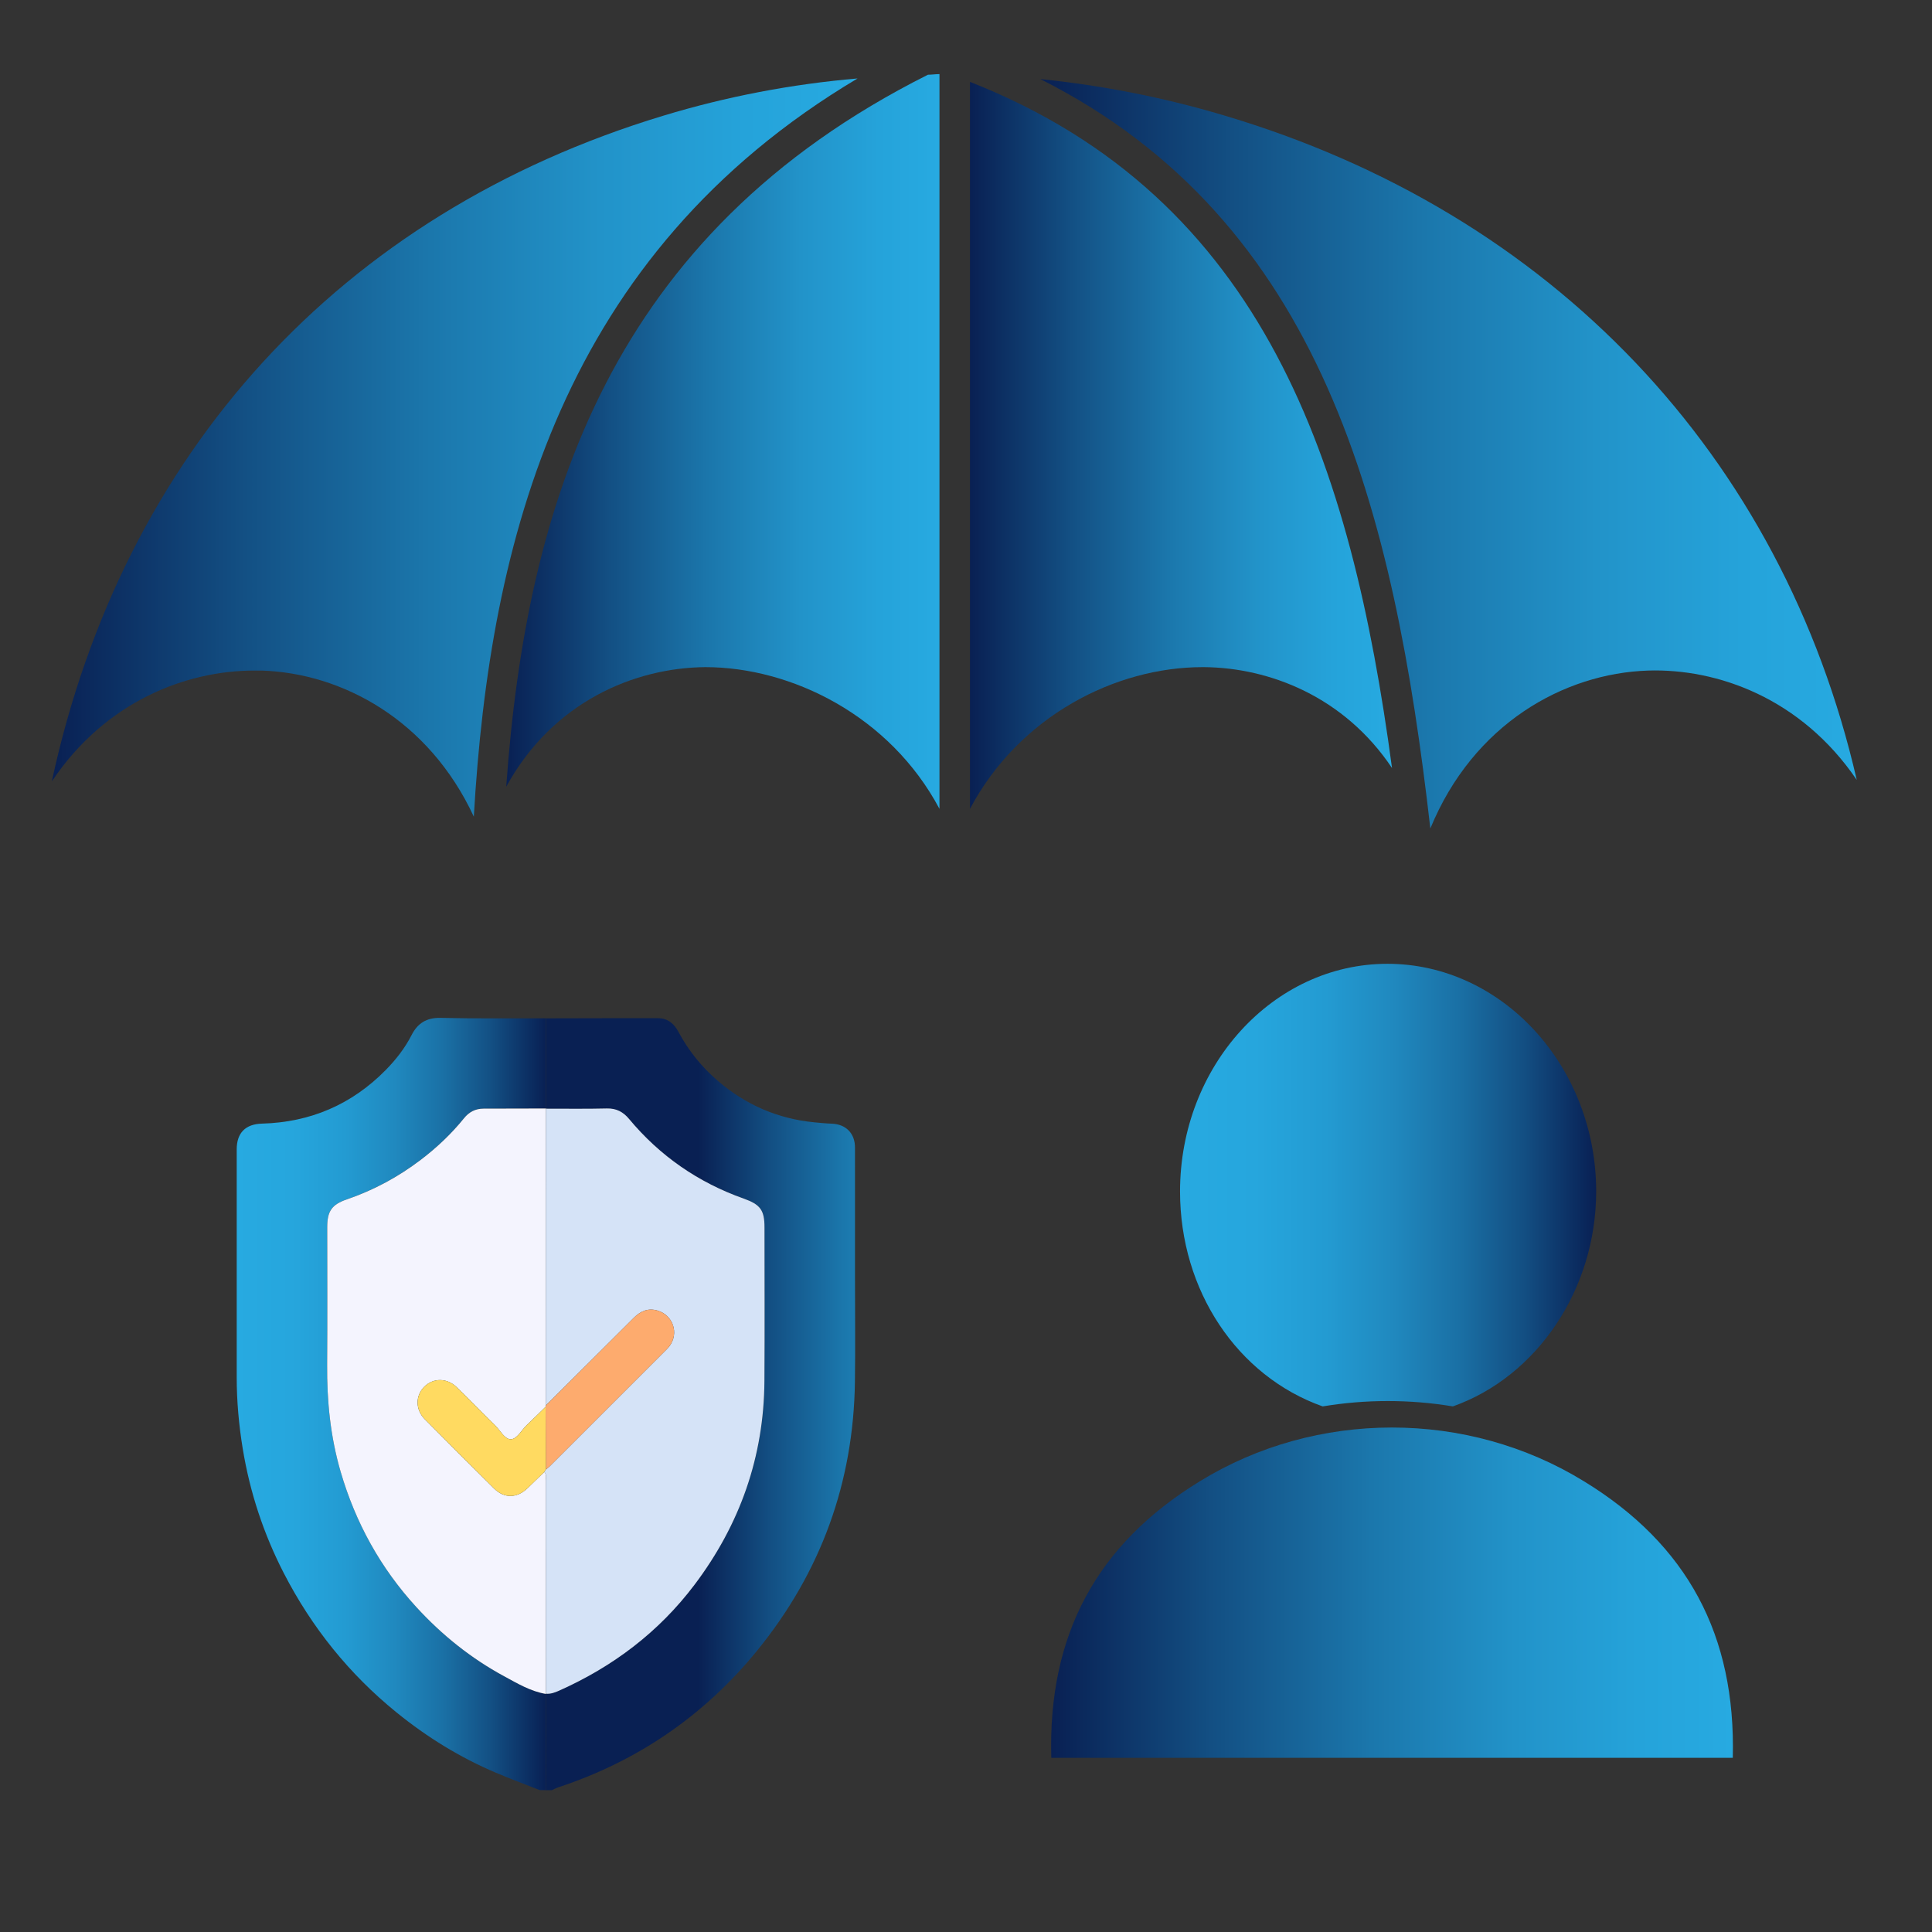 <?xml version="1.0" encoding="UTF-8"?>
<svg id="Layer_3" data-name="Layer 3" xmlns="http://www.w3.org/2000/svg" xmlns:xlink="http://www.w3.org/1999/xlink" viewBox="0 0 1080 1080">
  <rect x="0" y="0" width="1080" height="1080" fill="#333333" stroke="none"/>
  <defs>
    <style>
      .cls-1 {
        fill: url(#linear-gradient);
      }

      .cls-1, .cls-2, .cls-3, .cls-4, .cls-5, .cls-6, .cls-7, .cls-8, .cls-9, .cls-10, .cls-11, .cls-12, .cls-13 {
        stroke-width: 0px;
      }

      .cls-2 {
        fill: url(#linear-gradient-6);
      }

      .cls-3 {
        fill: #ffda61;
      }

      .cls-4 {
        fill: url(#linear-gradient-5);
      }

      .cls-5 {
        fill: none;
      }

      .cls-6 {
        fill: #fdab6e;
      }

      .cls-7 {
        fill: url(#linear-gradient-2);
      }

      .cls-8 {
        fill: url(#linear-gradient-7);
      }

      .cls-9 {
        fill: url(#linear-gradient-3);
      }

      .cls-10 {
        fill: url(#linear-gradient-8);
      }

      .cls-11 {
        fill: #f4f4fe;
      }

      .cls-12 {
        fill: #d5e3f7;
      }

      .cls-13 {
        fill: url(#linear-gradient-4);
      }
    </style>
    <linearGradient id="linear-gradient" x1="132.34" y1="784.86" x2="305.23" y2="784.86" gradientUnits="userSpaceOnUse">
      <stop offset="0" stop-color="#27aae1"/>
      <stop offset=".18" stop-color="#26a6dd"/>
      <stop offset=".35" stop-color="#239bd2"/>
      <stop offset=".51" stop-color="#2089bf"/>
      <stop offset=".67" stop-color="#1a70a5"/>
      <stop offset=".82" stop-color="#135084"/>
      <stop offset=".97" stop-color="#0a285c"/>
      <stop offset="1" stop-color="#092053"/>
    </linearGradient>
    <linearGradient id="linear-gradient-2" x1="390.18" y1="784.94" x2="563.08" y2="784.94" gradientUnits="userSpaceOnUse">
      <stop offset="0" stop-color="#092053"/>
      <stop offset=".24" stop-color="#135084"/>
      <stop offset=".47" stop-color="#1b77ac"/>
      <stop offset=".68" stop-color="#2293c9"/>
      <stop offset=".86" stop-color="#25a3da"/>
      <stop offset="1" stop-color="#27aae1"/>
    </linearGradient>
    <linearGradient id="linear-gradient-3" x1="581.58" y1="253.66" x2="1037.93" y2="253.66" xlink:href="#linear-gradient-2"/>
    <linearGradient id="linear-gradient-4" x1="542.23" y1="248.96" x2="778.15" y2="248.96" xlink:href="#linear-gradient-2"/>
    <linearGradient id="linear-gradient-5" x1="282.98" y1="246.79" x2="525.17" y2="246.79" xlink:href="#linear-gradient-2"/>
    <linearGradient id="linear-gradient-6" x1="28.95" y1="250.18" x2="479.38" y2="250.18" xlink:href="#linear-gradient-2"/>
    <linearGradient id="linear-gradient-7" x1="587.59" y1="890.32" x2="968.72" y2="890.32" xlink:href="#linear-gradient-2"/>
    <linearGradient id="linear-gradient-8" x1="659.65" y1="662.48" x2="892.26" y2="662.48" xlink:href="#linear-gradient"/>
  </defs>
  <g>
    <path class="cls-1" d="M301.77,1000.71c-8.18-3.23-16.42-6.31-24.52-9.73-20.14-8.53-38.57-19.92-55.55-33.69-26.52-21.51-47.46-47.6-63.05-77.89-11.28-21.92-18.95-45.14-22.95-69.53-2.18-13.28-3.38-26.63-3.38-40.1.02-42.4,0-84.81,0-127.21,0-9.33,4.94-14.2,14.17-14.45,27.01-.74,50.16-10.69,69.1-29.93,5.68-5.77,10.73-12.2,14.47-19.53,3.34-6.56,8.3-9.82,16.16-9.65,19.65.44,39.31.21,58.97.24,0,16.8,0,33.59-.01,50.39-11.65.03-23.3.04-34.95.08-4.48.01-8,1.84-10.84,5.36-7.08,8.75-15.21,16.44-24.16,23.24-12.59,9.57-26.33,16.98-41.32,22.12-8.53,2.92-10.99,6.64-10.99,15.64,0,25.55.15,51.1-.05,76.64-.16,20.4,1.83,40.46,7.59,60.11,8.33,28.44,22.27,53.73,42.31,75.57,14.22,15.51,30.46,28.56,48.98,38.59,7.48,4.05,14.86,8.5,23.48,9.93-.03,17.93-.06,35.85-.09,53.78h-3.37Z"/>
    <path class="cls-7" d="M305.14,1000.71c.03-17.93.06-35.85.09-53.78,0,0-.07-.14-.07-.14,2.61.25,4.96-.62,7.29-1.66,30.18-13.43,55.79-32.77,75.76-59.2,25.44-33.68,38.84-71.63,39.12-113.95.19-28.65.04-57.3.04-85.96,0-9.55-2.37-12.71-11.59-15.98-25.43-9.02-46.87-23.82-64.15-44.57-3.25-3.9-7.06-5.96-12.37-5.83-11.37.28-22.75.11-34.13.12l.07-.11c0-16.8,0-33.59.01-50.39,20.93-.04,41.85-.12,62.78-.07,5.32.01,8.85,3.09,11.25,7.6,5.6,10.53,13,19.64,22.02,27.41,15.54,13.38,33.5,21.21,53.95,23.19,3.21.31,6.42.63,9.64.74,7.98.28,13.08,5.36,13.09,13.34.03,24.58.01,49.16.01,73.74,0,19.1.22,38.21-.05,57.3-.79,56.29-19.04,106.35-54.51,150.01-29.61,36.44-66.87,61.95-111.49,76.67-1.17.39-2.26,1.01-3.38,1.53h-3.37Z"/>
    <path class="cls-11" d="M305.23,946.93c-8.62-1.43-16.01-5.89-23.48-9.93-18.52-10.03-34.76-23.08-48.98-38.59-20.04-21.85-33.98-47.13-42.31-75.57-5.76-19.65-7.75-39.71-7.59-60.11.2-25.55.05-51.1.05-76.64,0-9,2.47-12.72,10.99-15.64,14.99-5.13,28.73-12.54,41.32-22.12,8.95-6.81,17.09-14.49,24.16-23.24,2.85-3.52,6.37-5.34,10.84-5.36,11.65-.04,23.3-.05,34.95-.08,0,0-.07.11-.07.11,0,55.3-.01,110.61-.02,165.91-.01.25-.04.51-.1.75-3.52,3.42-6.99,6.88-10.56,10.25-2.94,2.78-5.38,7.77-8.83,7.88-3.49.11-5.94-4.94-8.82-7.75-7.23-7.06-14.24-14.35-21.51-21.38-5.45-5.27-13.16-5.22-18.14-.19-4.98,5.03-4.96,12.79.33,18.14,12.84,12.97,25.74,25.89,38.73,38.72,5.73,5.66,12.83,5.47,18.7-.18,3.13-3.01,6.24-6.05,9.36-9.07,1.5,1.37.84,3.17.84,4.77.04,39.72.04,79.45.05,119.17l.07.14Z"/>
    <path class="cls-12" d="M305.1,785.67c0-55.3.01-110.61.02-165.91,11.38-.01,22.76.16,34.13-.12,5.31-.13,9.12,1.94,12.37,5.83,17.28,20.75,38.71,35.56,64.15,44.57,9.22,3.27,11.59,6.44,11.59,15.98,0,28.65.15,57.31-.04,85.96-.28,42.33-13.68,80.27-39.12,113.95-19.96,26.43-45.58,45.76-75.76,59.2-2.33,1.04-4.68,1.9-7.29,1.66,0-39.72,0-79.45-.05-119.17,0-1.6.65-3.4-.84-4.77.3-.48.6-.95.9-1.43.65-.52,1.35-.99,1.94-1.57,21.73-21.71,43.45-43.42,65.16-65.15.69-.69,1.38-1.41,1.97-2.19,5.45-7.23,2.01-17.36-6.68-19.89-5.35-1.56-9.55.36-13.27,4.07-16.38,16.34-32.78,32.65-49.18,48.98Z"/>
    <path class="cls-6" d="M305.1,785.67c16.39-16.32,32.8-32.64,49.18-48.98,3.72-3.71,7.92-5.63,13.27-4.07,8.69,2.53,12.13,12.67,6.68,19.89-.59.78-1.28,1.49-1.97,2.19-21.71,21.72-43.43,43.44-65.16,65.15-.58.58-1.29,1.05-1.94,1.57-.05-11.66-.11-23.33-.16-34.99.06-.25.09-.5.1-.75Z"/>
    <path class="cls-3" d="M305,786.42c.05,11.66.11,23.33.16,34.99-.3.48-.6.95-.9,1.43-3.12,3.02-6.23,6.06-9.36,9.07-5.87,5.64-12.97,5.83-18.7.18-12.98-12.83-25.89-25.74-38.73-38.72-5.29-5.35-5.31-13.11-.33-18.14,4.98-5.03,12.69-5.08,18.14.19,7.26,7.03,14.28,14.32,21.51,21.38,2.88,2.81,5.32,7.86,8.82,7.75,3.45-.11,5.88-5.1,8.83-7.88,3.57-3.37,7.04-6.83,10.56-10.25Z"/>
  </g>
  <path class="cls-5" d="M688.14,47.69c-47.88-14.1-96.98-21.94-145.91-23.16V-25.79c0-4.7-3.83-8.53-8.53-8.53s-8.53,3.83-8.53,8.53V24.36c-2.79,0-5.57.17-8.36.35h-1.04c-50.84,1.04-101.33,8.71-150.26,23.68C154.83,112.28,21.81,280.13.57,508.91c-.35,4.53,2.79,8.71,7.31,9.23.35.17.87.17,1.22.17,4,0,7.66-2.79,8.36-6.96,17.93-90.54,80.09-120.83,128.15-119.27,50.67,1.57,106.73,38.83,117.35,118.74,0,.35.17.7.35,1.04.17.52.17,1.04.52,1.57.17.35.35.87.7,1.22.35.52.7.87,1.22,1.39.35.35.7.52,1.04.7.52.35.87.7,1.39.87.7.35,1.39.35,2.09.52.35,0,.7.17.87.17h.35c1.22,0,2.26-.35,3.13-.7.17,0,.35-.17.35-.17.87-.52,1.74-.87,2.26-1.57.35-.17.52-.52.7-.87.52-.52.87-1.04,1.22-1.57.17-.52.17-.87.35-1.39s.35-.87.35-1.57c8.71-88.1,64.77-119.96,114.39-120.31h.87c56.59,0,121.01,41.96,130.06,120.14v479.16c0,40.57-32.91,73.48-73.3,73.48s-73.3-32.91-73.3-73.48v-74.69c0-4.88-3.83-8.71-8.71-8.71s-8.53,3.83-8.53,8.71v74.69c0,49.97,40.57,90.54,90.54,90.54s90.36-40.57,90.36-90.54v-479.16c8.88-78.18,73.48-120.14,130.06-120.14h.87c49.62.35,105.69,32.21,114.22,120.31v.17c.17.17.35.52.35.87.17.7.35,1.39.7,2.09.17.35.52.7.7,1.04.35.52.7,1.04,1.04,1.39s.87.52,1.22.7c.52.35.87.7,1.39.87s1.04.17,1.57.35.87.35,1.57.35h.87c2.96-.35,5.22-2.09,6.44-4.35.17-.17.17-.35.35-.52.35-.52.52-1.22.7-1.92,0-.35.17-.52.17-.7,10.62-79.92,66.69-117.18,117.35-118.74,47.88-1.57,110.21,28.73,128.15,119.27.87,4.53,5.4,7.49,9.58,6.79,4.53-.52,7.66-4.7,7.31-9.23-20.89-224.95-162.45-397.32-378.69-461.22ZM264.87,456.5c-25.07-53.97-73.48-80.27-118.74-81.66h-4c-38.13,0-83.23,17.24-113.17,61.98C68.64,253.14,190.17,119.42,370.56,64.75c35.52-10.79,72.08-17.76,108.82-20.89-165.23,98.37-205.63,258.21-214.51,412.65ZM525.17,452.15c-27.68-52.06-82.7-79.22-130.93-79.22-39.35.35-85.14,19.15-111.26,66.86,11.32-158.27,57.98-308.88,235.75-398.02,2.09,0,4.35-.35,6.44-.35v410.73ZM673.16,372.93h-.87c-48.75,0-102.55,27.34-130.06,79.22V45.77c164.88,64.94,213.11,213.81,235.92,383.57-26.81-40.05-68.6-56.06-104.99-56.41ZM921.27,374.84c-47.01,1.57-97.68,29.77-121.7,88.27-20.37-178.12-60.42-339.52-217.99-418.91,34.13,3.48,68.25,10.1,101.68,20.02,184.73,54.5,313.05,190.83,354.67,371.73-31.17-45.79-78-62.33-116.66-61.11Z"/>
  <g>
    <path class="cls-9" d="M1037.93,435.96c-31.17-45.79-78-62.33-116.66-61.11-47.01,1.57-97.68,29.77-121.7,88.27-20.37-178.12-60.42-339.52-217.99-418.91,34.13,3.48,68.25,10.1,101.68,20.02,184.73,54.5,313.05,190.83,354.67,371.73Z"/>
    <path class="cls-13" d="M778.15,429.34c-26.81-40.05-68.6-56.06-104.99-56.41h-.87c-48.75,0-102.55,27.34-130.06,79.22V45.77c164.88,64.94,213.11,213.81,235.92,383.57Z"/>
    <path class="cls-4" d="M525.17,41.42v410.73c-27.68-52.06-82.7-79.22-130.93-79.22-39.35.35-85.14,19.15-111.26,66.86,11.32-158.27,57.98-308.88,235.75-398.02,2.09,0,4.35-.35,6.44-.35Z"/>
    <path class="cls-2" d="M479.38,43.86c-165.23,98.37-205.63,258.21-214.51,412.65-25.07-53.97-73.48-80.27-118.74-81.66h-4c-38.13,0-83.23,17.24-113.17,61.98C68.64,253.14,190.17,119.42,370.56,64.75c35.52-10.79,72.08-17.76,108.82-20.89Z"/>
  </g>
  <path class="cls-8" d="M968.64,982.64h-380.96c-1.92-68.6,25.25-119.27,83.05-154.61,65.12-40.05,149.56-40.05,214.68,0,57.81,35.34,84.97,86.01,83.23,154.61Z"/>
  <path class="cls-10" d="M892.26,666.05c0,54.5-32.91,103.42-80.09,120.14-24.03-4-48.75-4-72.78,0-47.71-16.89-79.74-64.77-79.74-120.14,0-70.17,52.06-127.28,115.96-127.28s116.66,57.11,116.66,127.28Z"/>
</svg>